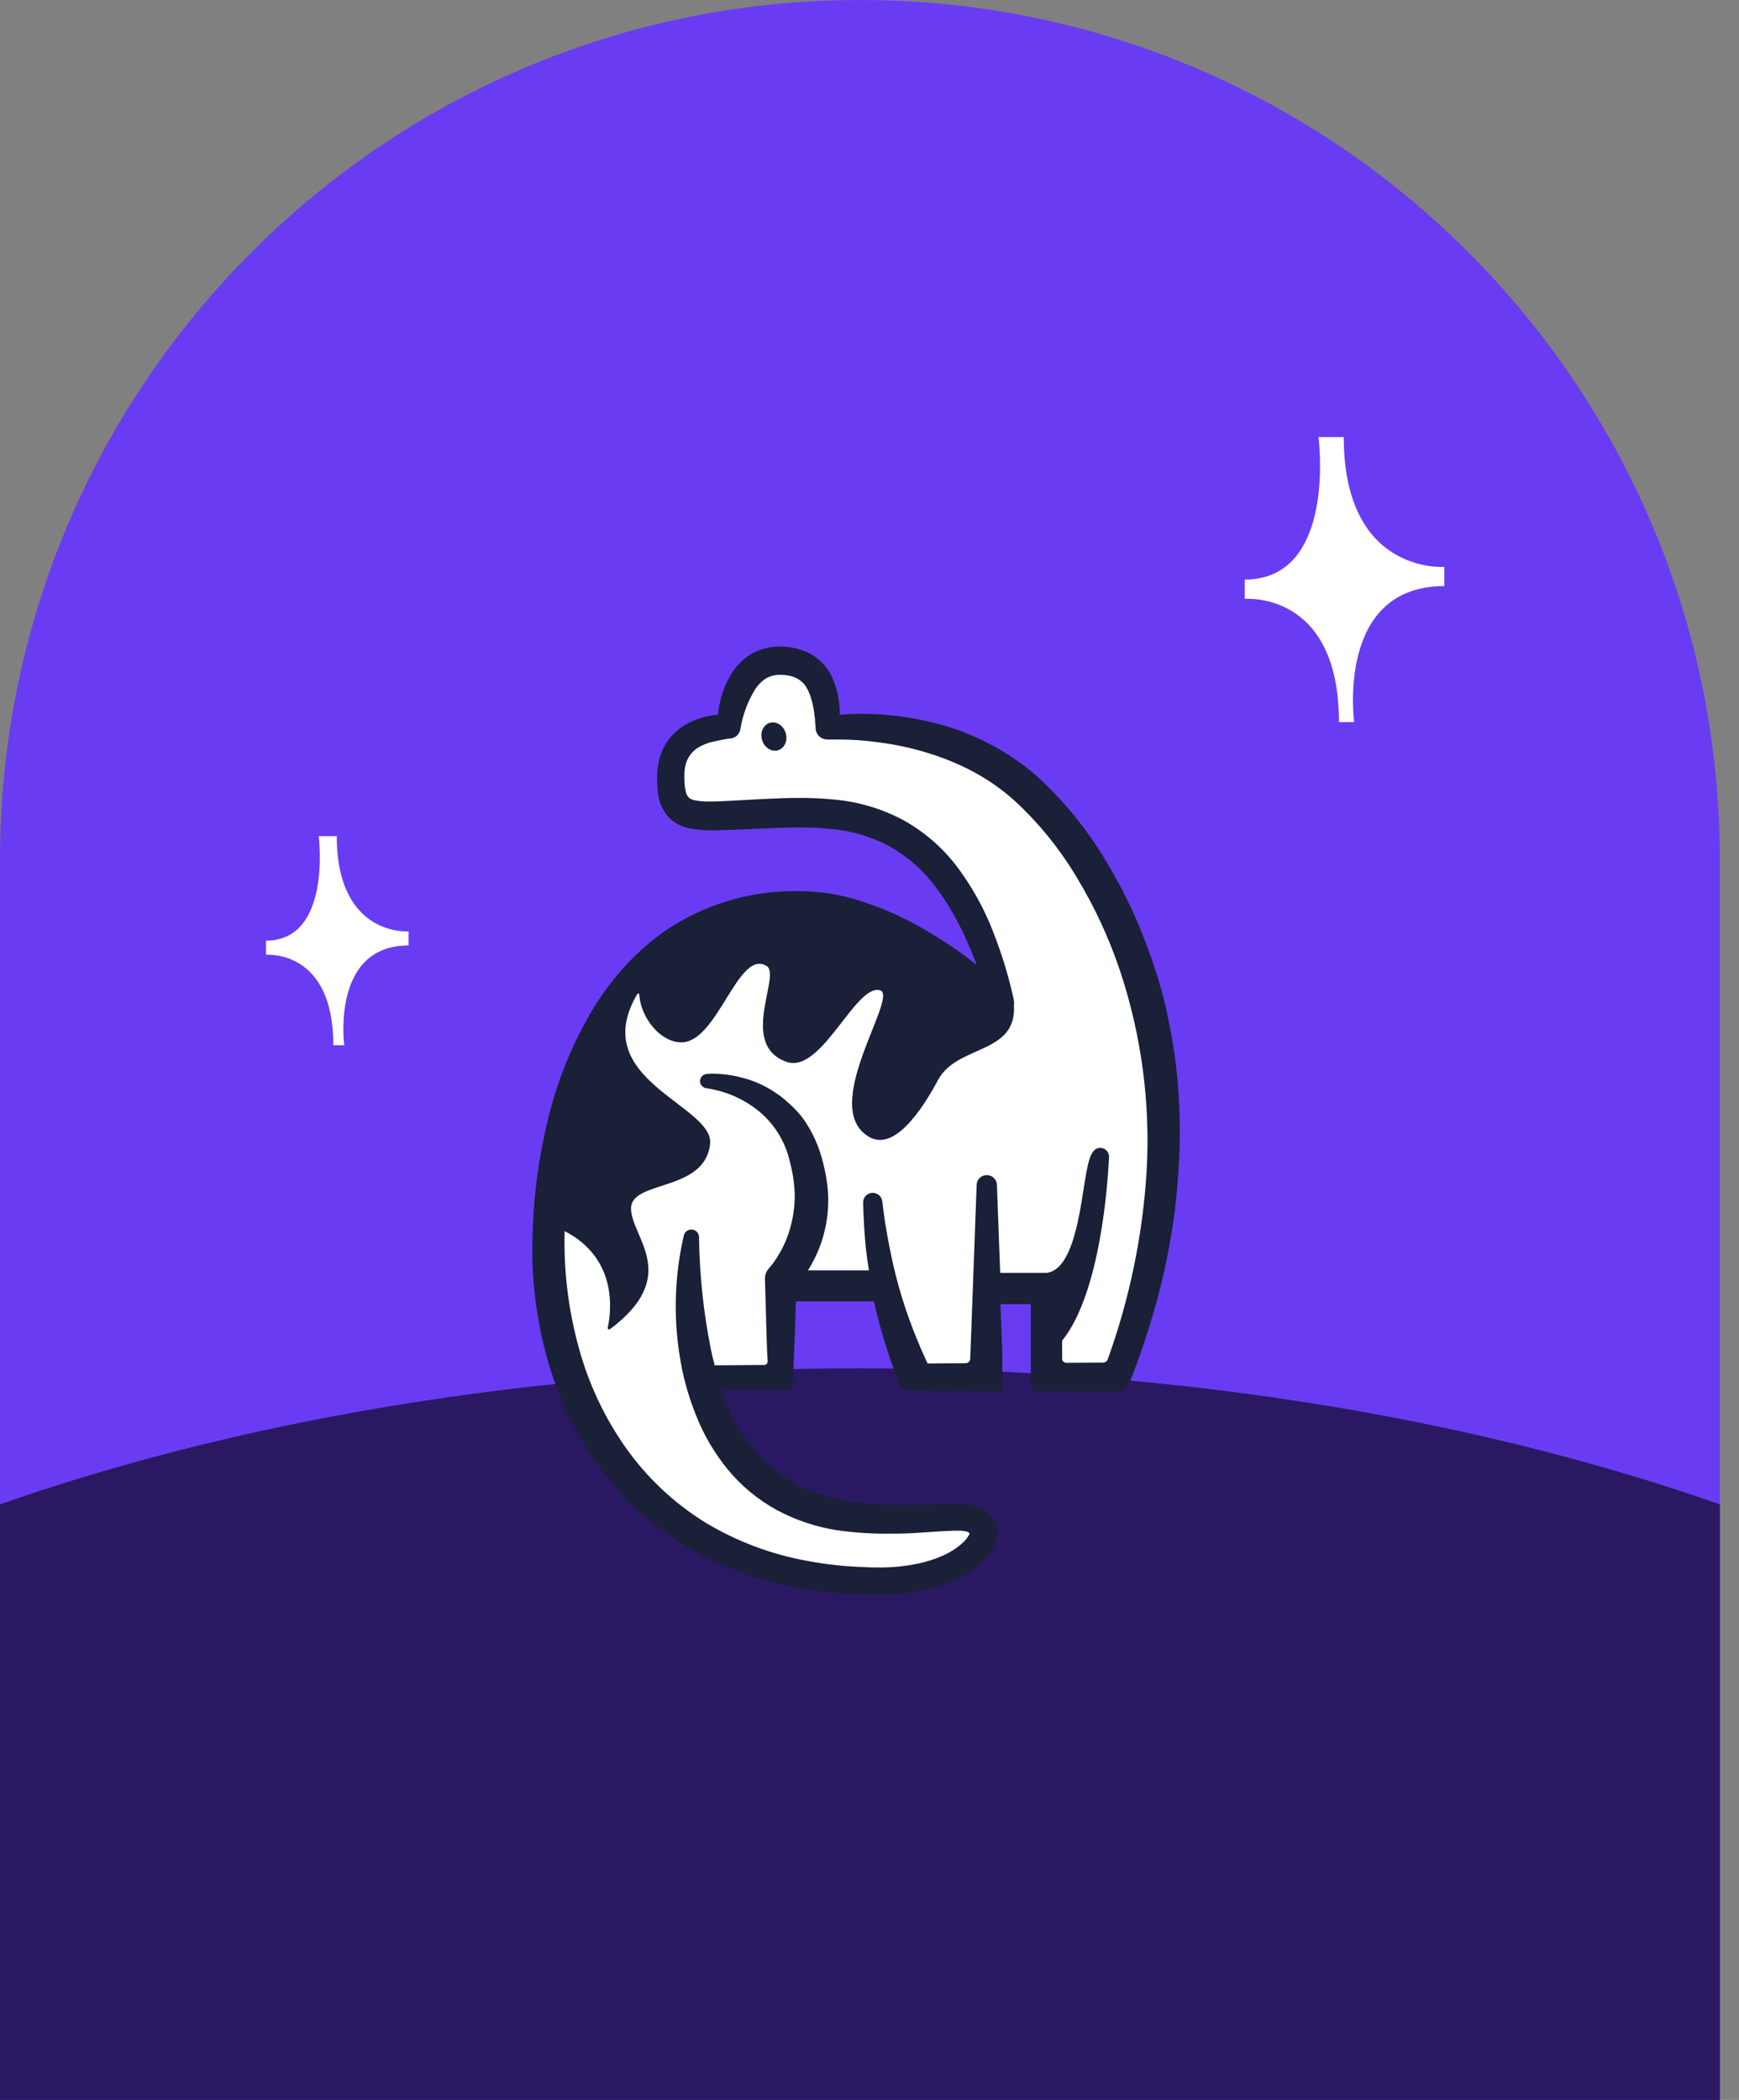 <svg width="53" height="64" viewBox="0 0 53 64" fill="none" xmlns="http://www.w3.org/2000/svg">
<rect x="0" y="0" width="53" height="64" fill="#808080" stroke="none"/>
<g clip-path="url(#clip0_30_1864)">
<path d="M0 26.208C0 11.734 11.734 0 26.208 0C40.682 0 52.416 11.734 52.416 26.208V64H0V26.208Z" fill="#693CF3"/>
<ellipse cx="26.208" cy="64.869" rx="45.901" ry="23.167" fill="#2A1962"/>
<g clip-path="url(#clip1_30_1864)">
<path d="M35.841 32.462C35.775 31.887 35.661 31.315 35.557 30.825C35.453 30.335 35.293 29.779 35.101 29.235C34.744 28.184 34.273 27.174 33.697 26.225C33.121 25.26 32.405 24.385 31.572 23.629C30.697 22.879 29.661 22.339 28.544 22.05C27.802 21.858 27.038 21.759 26.272 21.755C26.047 21.755 25.821 21.765 25.597 21.782C25.597 21.654 25.586 21.538 25.574 21.429C25.547 21.148 25.47 20.873 25.348 20.618C25.208 20.326 24.98 20.083 24.696 19.924C24.424 19.784 24.124 19.71 23.818 19.708H23.74C23.442 19.706 23.15 19.784 22.893 19.934C22.629 20.096 22.41 20.323 22.256 20.593C22.117 20.831 22.016 21.09 21.954 21.359C21.92 21.498 21.896 21.639 21.883 21.781C21.796 21.788 21.709 21.8 21.624 21.817C21.42 21.857 21.222 21.922 21.034 22.012C20.826 22.108 20.639 22.244 20.485 22.413C20.331 22.582 20.213 22.78 20.138 22.996C20.068 23.201 20.031 23.415 20.029 23.631C20.021 23.833 20.033 24.036 20.065 24.236C20.101 24.492 20.215 24.731 20.391 24.921C20.581 25.103 20.823 25.222 21.084 25.26C21.29 25.294 21.498 25.309 21.707 25.307C21.831 25.307 21.952 25.307 22.074 25.299L22.221 25.294L23.266 25.251C23.674 25.231 24.015 25.218 24.353 25.218C24.665 25.217 24.977 25.231 25.287 25.26C25.924 25.311 26.544 25.492 27.107 25.791C27.661 26.104 28.142 26.529 28.52 27.039C28.995 27.663 29.389 28.406 29.764 29.4H29.756C29.641 29.311 29.523 29.22 29.399 29.128C28.909 28.768 28.395 28.442 27.859 28.154C27.317 27.86 26.748 27.621 26.159 27.438C25.586 27.258 24.991 27.164 24.391 27.158H24.282C23.027 27.148 21.793 27.472 20.706 28.097C19.684 28.689 18.78 29.597 18.088 30.726C17.455 31.777 16.988 32.92 16.702 34.112C16.411 35.292 16.253 36.5 16.229 37.715C16.191 38.943 16.338 40.171 16.664 41.356C16.99 42.553 17.53 43.682 18.257 44.689C18.99 45.702 19.926 46.553 21.005 47.189C22.077 47.809 23.256 48.226 24.482 48.418C24.733 48.464 24.986 48.494 25.231 48.526L25.4 48.546L25.644 48.564C25.861 48.581 26.089 48.599 26.308 48.599C26.449 48.605 26.588 48.608 26.72 48.608C27.211 48.614 27.701 48.563 28.18 48.456C28.497 48.385 28.805 48.282 29.101 48.149C29.417 48.01 29.706 47.819 29.955 47.582C30.101 47.444 30.219 47.28 30.303 47.098C30.354 46.984 30.384 46.862 30.391 46.738C30.399 46.577 30.356 46.418 30.269 46.282C30.192 46.168 30.09 46.073 29.97 46.005C29.868 45.946 29.758 45.903 29.643 45.877C29.465 45.839 29.283 45.821 29.1 45.825C28.906 45.825 28.72 45.834 28.539 45.843C28.424 45.849 28.31 45.855 28.194 45.858C27.963 45.867 27.759 45.87 27.557 45.87H27.331C26.766 45.867 26.202 45.815 25.646 45.715C25.116 45.616 24.607 45.428 24.141 45.16C23.683 44.89 23.278 44.54 22.945 44.128C22.61 43.703 22.335 43.234 22.131 42.734C22.083 42.616 22.036 42.493 21.989 42.356V42.35L23.991 42.363C24.033 42.363 24.074 42.347 24.105 42.318C24.136 42.289 24.155 42.25 24.157 42.207C24.168 42.02 24.178 41.809 24.188 41.602V41.547C24.212 41.025 24.232 40.539 24.232 40.516V40.489L24.255 39.67L24.26 39.664H26.636C26.711 40.003 26.798 40.336 26.892 40.662C26.965 40.905 27.032 41.119 27.094 41.311C27.117 41.38 27.14 41.448 27.164 41.516L27.187 41.58C27.289 41.877 27.376 42.1 27.448 42.268C27.464 42.303 27.489 42.332 27.52 42.353C27.552 42.373 27.589 42.385 27.627 42.385L30.389 42.403C30.41 42.403 30.431 42.399 30.45 42.392C30.469 42.384 30.487 42.372 30.502 42.357C30.517 42.343 30.528 42.325 30.537 42.306C30.544 42.287 30.549 42.266 30.549 42.245V41.272L30.492 39.752V39.746H31.415V42.241C31.415 42.282 31.431 42.322 31.46 42.352C31.49 42.382 31.529 42.398 31.571 42.399L34.018 42.415C34.108 42.415 34.195 42.388 34.269 42.337C34.343 42.287 34.399 42.215 34.431 42.132C35.29 39.947 35.787 37.805 35.911 35.756C35.992 34.658 35.968 33.555 35.841 32.462Z" fill="#192038"/>
<path d="M34.946 35.695C34.826 37.652 34.427 39.583 33.761 41.428C33.75 41.458 33.731 41.483 33.706 41.501C33.68 41.519 33.65 41.529 33.618 41.529L32.504 41.536C32.468 41.536 32.434 41.522 32.409 41.498C32.384 41.472 32.37 41.439 32.37 41.403V40.862C33.554 39.398 33.767 35.972 33.798 35.294C33.804 35.248 33.799 35.201 33.782 35.157C33.766 35.114 33.739 35.075 33.704 35.045C33.655 35.006 33.595 34.985 33.533 34.984C33.223 34.984 33.152 35.435 33.023 36.255C32.87 37.229 32.638 38.708 31.895 38.795H30.483L30.383 36.106C30.379 36.028 30.346 35.955 30.29 35.901C30.234 35.847 30.16 35.816 30.081 35.815H30.075C29.996 35.814 29.919 35.843 29.861 35.898C29.803 35.952 29.77 36.027 29.766 36.106L29.57 41.422C29.566 41.456 29.55 41.488 29.524 41.512C29.498 41.535 29.464 41.548 29.43 41.548L28.271 41.556L28.223 41.454L28.085 41.147C27.997 40.944 27.912 40.735 27.831 40.527C27.668 40.108 27.526 39.681 27.405 39.258C27.285 38.835 27.182 38.393 27.098 37.948C27.013 37.523 26.943 37.074 26.889 36.611C26.88 36.539 26.845 36.474 26.79 36.426C26.735 36.379 26.665 36.354 26.592 36.355C26.554 36.355 26.516 36.364 26.481 36.379C26.446 36.395 26.414 36.417 26.388 36.444C26.361 36.472 26.34 36.505 26.326 36.54C26.312 36.576 26.306 36.614 26.306 36.652C26.317 37.134 26.346 37.605 26.391 38.059C26.414 38.261 26.444 38.479 26.482 38.718H24.628C24.628 38.718 24.621 38.718 24.628 38.712C24.7 38.598 24.765 38.481 24.824 38.36C24.996 38.019 25.116 37.655 25.181 37.279C25.248 36.904 25.261 36.523 25.218 36.145C25.174 35.781 25.094 35.423 24.979 35.075C24.858 34.72 24.686 34.384 24.468 34.079C24.349 33.925 24.216 33.782 24.072 33.651L24.005 33.593C23.891 33.485 23.767 33.388 23.634 33.303C23.326 33.093 22.984 32.938 22.622 32.846C22.332 32.769 22.035 32.727 21.735 32.723C21.676 32.723 21.617 32.723 21.557 32.73C21.507 32.731 21.459 32.749 21.42 32.779C21.381 32.81 21.353 32.853 21.34 32.901C21.332 32.93 21.332 32.961 21.337 32.991C21.343 33.021 21.355 33.049 21.372 33.074C21.39 33.099 21.412 33.12 21.439 33.136C21.465 33.152 21.494 33.162 21.524 33.166C22.134 33.253 22.706 33.509 23.175 33.906C23.618 34.289 23.929 34.801 24.064 35.37C24.143 35.657 24.193 35.951 24.214 36.248C24.232 36.535 24.213 36.825 24.158 37.108C24.105 37.392 24.018 37.668 23.898 37.931C23.837 38.062 23.768 38.188 23.69 38.309C23.62 38.424 23.541 38.533 23.453 38.634L23.431 38.659C23.352 38.748 23.31 38.864 23.314 38.983L23.356 40.484C23.365 40.808 23.375 41.147 23.396 41.482C23.398 41.497 23.396 41.513 23.392 41.527C23.387 41.541 23.379 41.555 23.369 41.566C23.359 41.577 23.346 41.586 23.332 41.592C23.318 41.598 23.303 41.601 23.288 41.601L21.781 41.611C21.735 41.438 21.697 41.28 21.667 41.132C21.44 40.002 21.319 38.854 21.304 37.702C21.303 37.65 21.284 37.6 21.252 37.559C21.219 37.519 21.174 37.491 21.123 37.479C21.105 37.475 21.087 37.473 21.069 37.473C21.016 37.473 20.965 37.491 20.924 37.524C20.882 37.556 20.853 37.602 20.841 37.653C20.564 38.852 20.52 40.092 20.712 41.307C20.806 41.925 20.971 42.53 21.203 43.11C21.435 43.709 21.76 44.268 22.165 44.767C22.579 45.276 23.088 45.7 23.664 46.016C24.23 46.322 24.845 46.53 25.481 46.633C26.032 46.714 26.59 46.75 27.148 46.741H27.336C27.674 46.741 28.015 46.715 28.344 46.692C28.613 46.674 28.867 46.657 29.112 46.651H29.188C29.276 46.648 29.363 46.656 29.448 46.675C29.509 46.691 29.538 46.714 29.545 46.728C29.548 46.737 29.548 46.746 29.545 46.755C29.503 46.841 29.446 46.92 29.377 46.986C28.988 47.371 28.416 47.559 28.004 47.648C27.604 47.735 27.195 47.776 26.786 47.772C26.645 47.772 26.499 47.772 26.341 47.76C25.769 47.744 25.198 47.683 24.635 47.578C23.52 47.381 22.452 46.98 21.484 46.395C20.531 45.802 19.707 45.025 19.062 44.109C18.415 43.187 17.934 42.16 17.64 41.075C17.338 39.982 17.192 38.854 17.205 37.721C17.208 36.575 17.336 35.432 17.585 34.313C17.828 33.203 18.241 32.137 18.812 31.152C19.37 30.183 20.16 29.365 21.112 28.773C22.079 28.203 23.181 27.901 24.305 27.898H24.433C25.383 27.898 26.419 28.195 27.512 28.778C28.521 29.323 29.451 30.003 30.276 30.799C30.31 30.835 30.352 30.865 30.398 30.885C30.444 30.905 30.493 30.915 30.543 30.916C30.57 30.915 30.596 30.913 30.622 30.907C30.668 30.897 30.712 30.877 30.751 30.85C30.79 30.822 30.823 30.788 30.849 30.747C30.875 30.707 30.892 30.662 30.9 30.615C30.908 30.569 30.906 30.52 30.895 30.474V30.46C30.744 29.764 30.536 29.08 30.275 28.417C30.013 27.733 29.661 27.088 29.229 26.497C28.78 25.88 28.201 25.368 27.533 24.997C26.864 24.64 26.128 24.424 25.371 24.364C25.038 24.332 24.704 24.317 24.369 24.319C23.976 24.319 23.584 24.336 23.217 24.354L22.123 24.413C21.961 24.422 21.797 24.429 21.636 24.429C21.5 24.431 21.364 24.422 21.23 24.402C20.997 24.361 20.933 24.294 20.886 24.066C20.863 23.923 20.853 23.778 20.857 23.633C20.855 23.501 20.875 23.369 20.914 23.242C20.952 23.13 21.013 23.026 21.093 22.937C21.173 22.849 21.271 22.778 21.38 22.729C21.505 22.667 21.638 22.622 21.775 22.595C21.856 22.577 22.101 22.525 22.231 22.509C22.305 22.509 22.378 22.484 22.437 22.439C22.496 22.393 22.538 22.329 22.557 22.257L22.57 22.193C22.64 21.784 22.785 21.392 22.998 21.035C23.193 20.725 23.448 20.568 23.752 20.568H23.787C24.177 20.568 24.45 20.711 24.598 20.985C24.785 21.326 24.835 21.803 24.858 22.175V22.196C24.861 22.288 24.9 22.375 24.966 22.439C25.032 22.503 25.121 22.539 25.213 22.538H25.251C25.345 22.538 25.439 22.538 25.534 22.538C25.953 22.538 26.371 22.567 26.786 22.626C27.293 22.69 27.794 22.799 28.282 22.95C28.765 23.098 29.233 23.291 29.678 23.528C30.117 23.766 30.527 24.053 30.901 24.384C31.655 25.076 32.303 25.875 32.825 26.755C33.361 27.643 33.798 28.586 34.129 29.568C34.788 31.54 35.065 33.619 34.946 35.695Z" fill="white"/>
<path d="M23.714 22.866C23.913 22.805 24.017 22.57 23.946 22.34C23.876 22.109 23.658 21.971 23.459 22.031C23.261 22.091 23.157 22.327 23.227 22.557C23.297 22.788 23.515 22.926 23.714 22.866Z" fill="#192038"/>
<path d="M30.876 30.419C31.165 32.175 29.198 31.787 28.594 32.907C28.306 33.438 27.36 35.152 26.492 34.652C24.93 33.752 27.423 30.345 26.818 30.181C26.07 29.978 25.038 32.744 23.97 32.362C22.505 31.839 23.814 29.723 23.367 29.442C22.491 28.901 21.88 31.768 20.766 31.768C20.134 31.768 19.532 31.034 19.482 30.308C19.482 30.301 19.479 30.295 19.475 30.29C19.471 30.284 19.465 30.281 19.458 30.279C19.451 30.278 19.445 30.278 19.438 30.281C19.432 30.284 19.427 30.289 19.424 30.295C17.869 32.922 21.774 33.681 21.642 34.867C21.478 36.339 19.232 35.957 19.232 36.83C19.232 37.703 20.775 38.88 18.592 40.508C18.585 40.514 18.576 40.517 18.567 40.517C18.559 40.518 18.55 40.516 18.542 40.511C18.535 40.506 18.529 40.5 18.525 40.492C18.522 40.483 18.521 40.475 18.522 40.466C18.625 40 18.88 38.23 16.987 37.417L16.654 37.037C16.654 37.037 16.872 27.482 24.143 27.482C27.865 27.481 30.876 30.419 30.876 30.419Z" fill="#192038"/>
</g>
<path d="M40.184 13.321H40.954C40.954 17.512 44.018 17.277 44.018 17.277V17.863C40.703 17.863 41.272 22.009 41.272 22.009H40.808C40.808 17.995 37.937 18.253 37.937 18.253V17.663C40.754 17.663 40.184 13.321 40.184 13.321Z" fill="white"/>
<path d="M9.714 25.484H10.264C10.264 28.558 12.452 28.386 12.452 28.386V28.815C10.084 28.815 10.491 31.855 10.491 31.855H10.159C10.159 28.912 8.108 29.101 8.108 29.101V28.668C10.121 28.668 9.714 25.484 9.714 25.484Z" fill="white"/>
</g>
<defs>
<clipPath id="clip0_30_1864">
<rect width="52.416" height="64" fill="white"/>
</clipPath>
<clipPath id="clip1_30_1864">
<rect width="19.758" height="28.903" fill="white" transform="translate(16.217 19.692)"/>
</clipPath>
</defs>
</svg>
